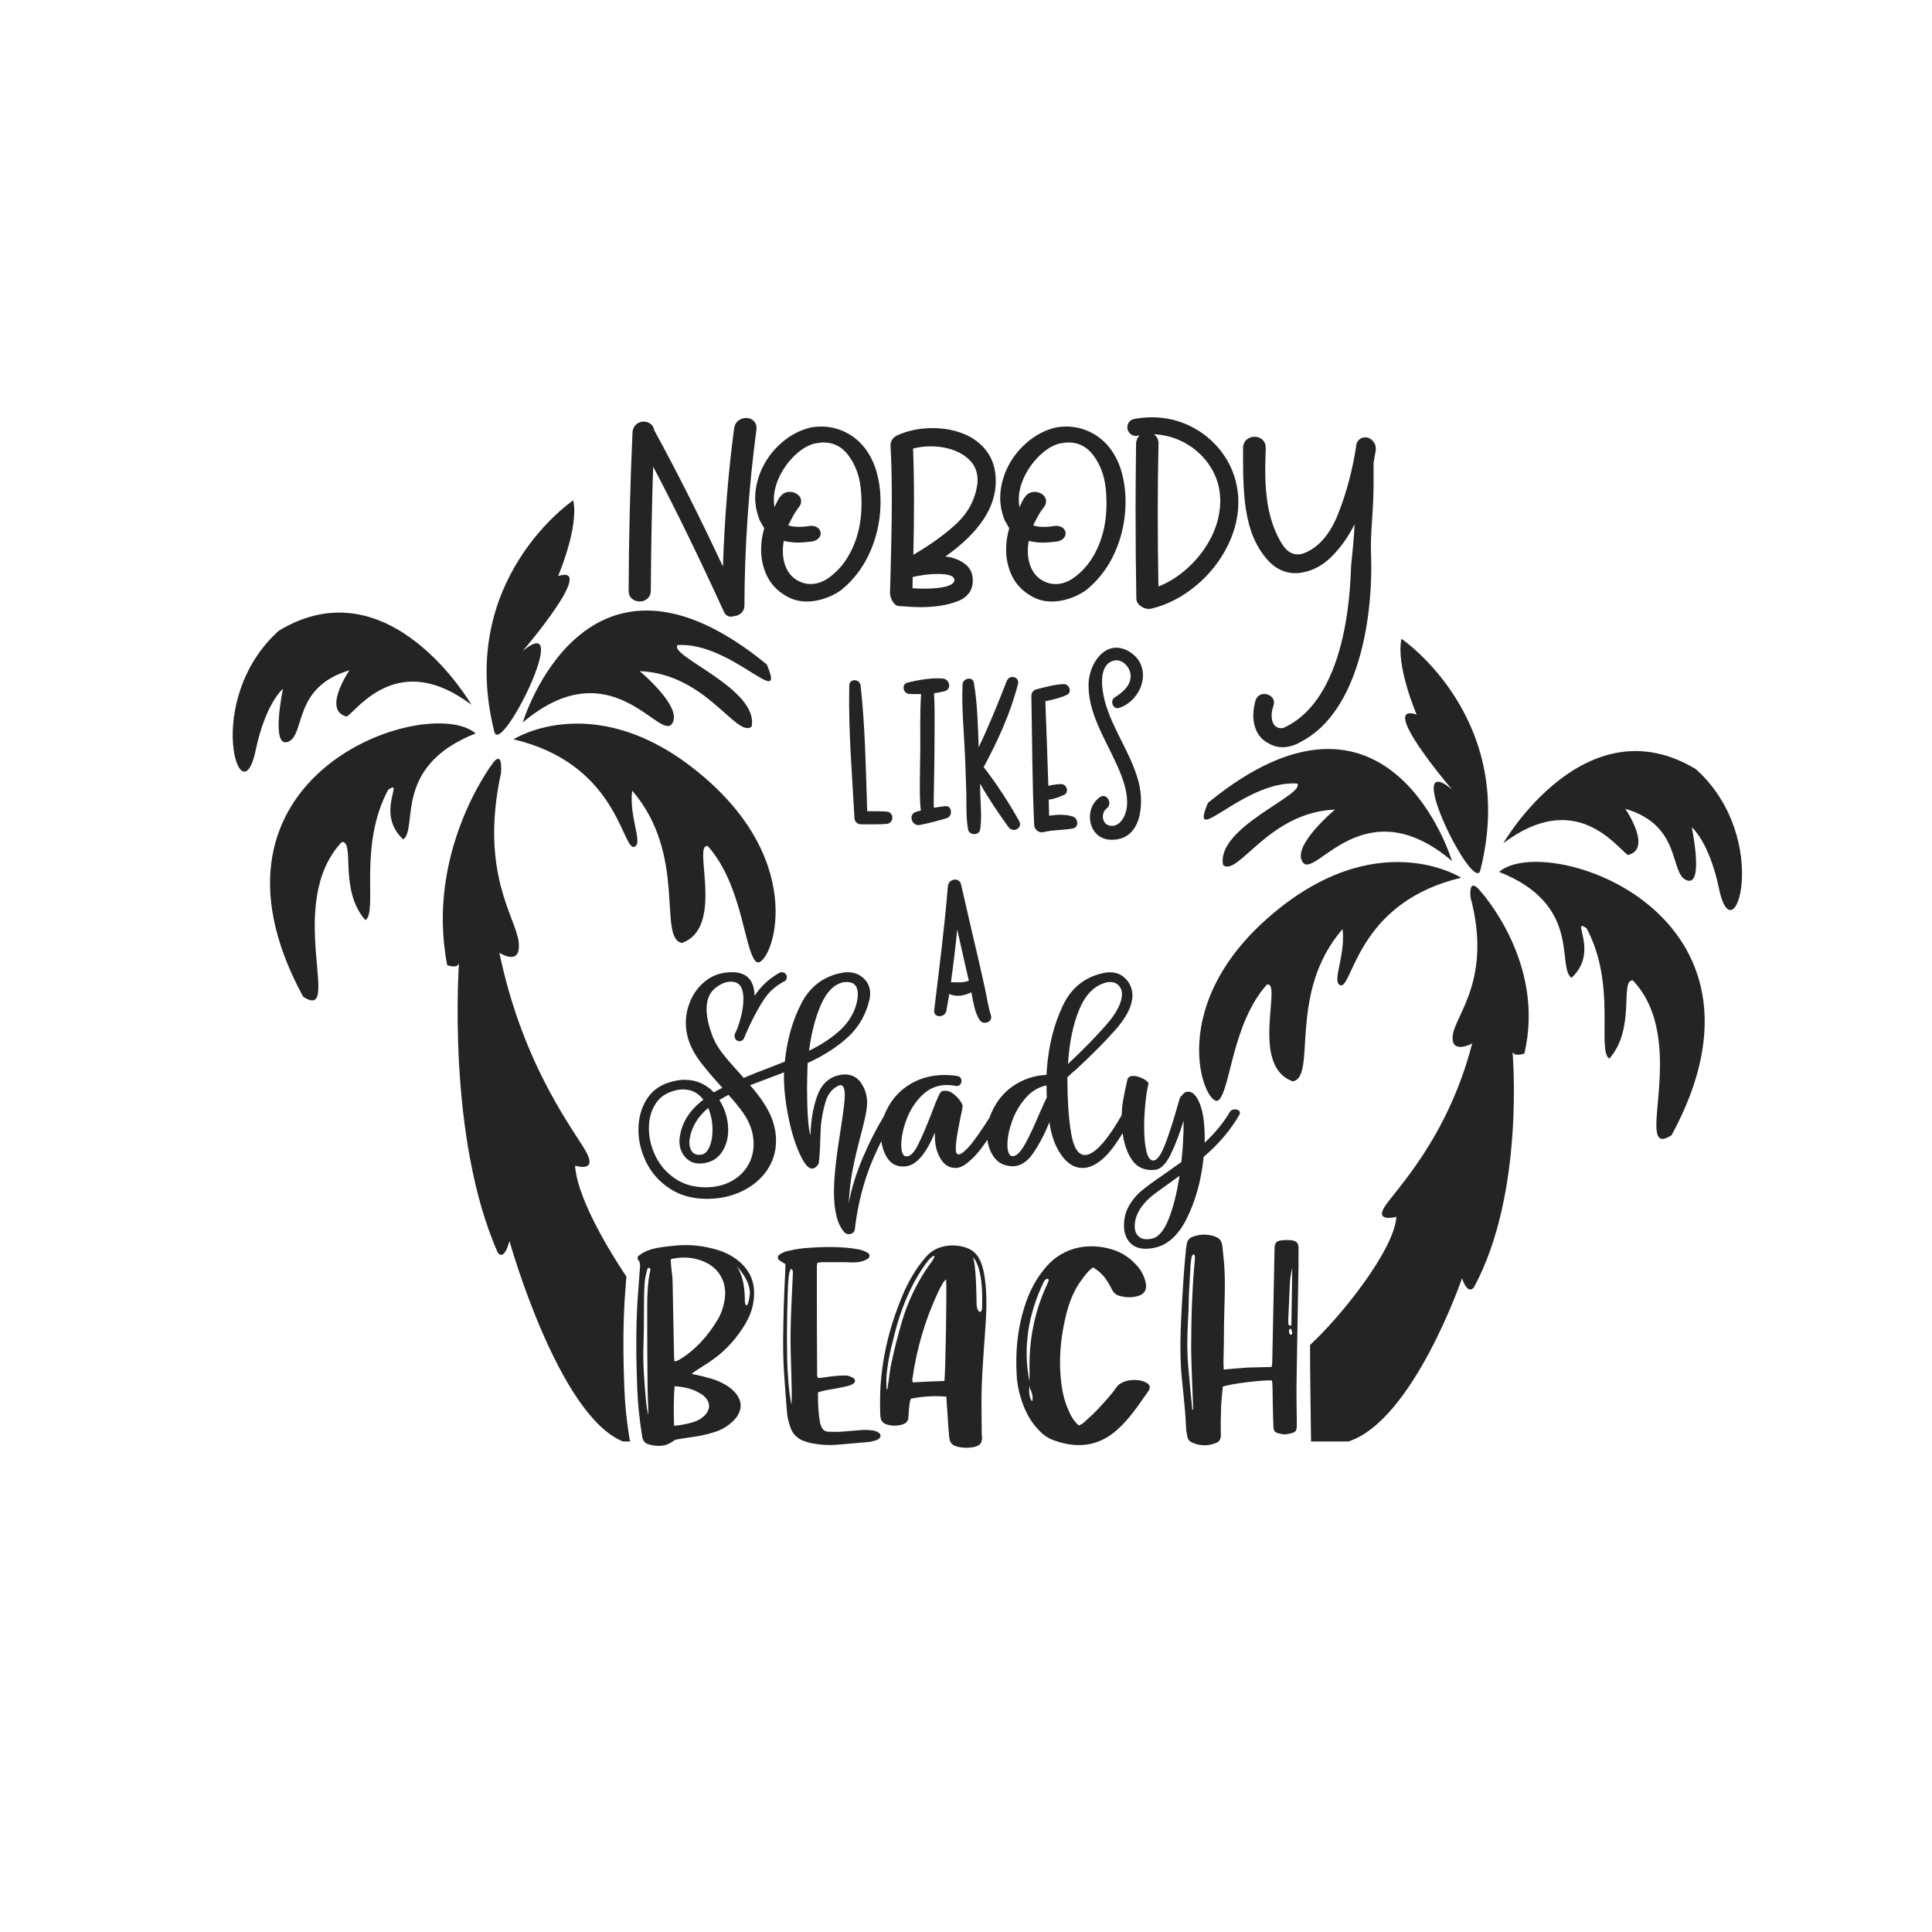 <?xml version="1.0" encoding="utf-8"?>
<!-- Generator: Adobe Illustrator 21.0.0, SVG Export Plug-In . SVG Version: 6.00 Build 0)  -->
<svg version="1.1" id="Calque_1" xmlns="http://www.w3.org/2000/svg" xmlns:xlink="http://www.w3.org/1999/xlink" x="0px" y="0px"
	 viewBox="0 0 600 600" style="enable-background:new 0 0 600 600;" xml:space="preserve">
<style type="text/css">
	.st0{fill:#242424;}
</style>
<path class="st0" d="M238.13,206.34c6.27,14.89-10.97-7.06-27.7-6.01c-2.87,3.4,25.35,13.59,22.99,25.35
	c-4.7,3.66-14.11-16.46-34.75-17.25c0,0,13.85,11.5,9.93,16.46c-3.92,4.96-19.07-23.52-46.25-0.52
	C162.35,224.37,181.69,160.09,238.13,206.34z M219.58,242.14c-33.57-29.57-60.1-12.54-60.1-12.54c31.09,7.32,33.45,32.14,37.1,33.45
	c3.66-0.26-1.31-8.88-0.26-17.51c17.25,19.86,7.84,45.73,15.42,47.3c13.59-4.7,3.14-31.36,8.1-30.05
	c10.71,12.02,11.24,32.14,14.89,35.8S252.5,271.14,219.58,242.14z M450.92,245.16c-16.2-13.33,7.32,33.97,8.88,24.82
	c11.76-47.03-24.56-71.6-24.56-71.6c-1.83,8.36,4.7,23.52,4.7,23.52C427.67,217.98,450.92,245.16,450.92,245.16z M402.84,243.33
	c2.87,3.4-25.35,13.59-22.99,25.35c4.7,3.66,14.11-16.46,34.75-17.25c0,0-13.85,11.5-9.93,16.46c3.92,4.96,19.07-23.52,46.25-0.52
	c0,0-19.34-64.28-75.78-18.03C368.87,264.23,386.12,242.28,402.84,243.33z M162.35,202.16c0,0,23.26-27.18,10.97-23.26
	c0,0,6.53-15.16,4.7-23.52c0,0-36.32,24.56-24.56,71.6C155.04,236.13,178.55,188.83,162.35,202.16z M378.54,341.58
	c3.66-3.66,4.18-23.78,14.89-35.8c4.96-1.31-5.49,25.35,8.1,30.05c7.58-1.57-1.83-27.44,15.42-47.3c1.05,8.62-3.92,17.25-0.26,17.51
	c3.66-1.31,6.01-26.13,37.1-33.45c0,0-26.53-17.03-60.1,12.54C360.77,314.14,374.88,345.24,378.54,341.58z M87.88,213.92
	c0,0-3.92,18.55,1.57,16.46c5.49-2.09,1.31-16.98,19.07-22.21c0,0-8.62,12.54-0.78,14.37c3.66-2.61,16.2-20.64,38.67-3.66
	c0,0-25.35-43.9-59.84-22.99c-24.04,21.69-11.5,59.58-7.06,36.58C82.66,218.1,87.88,213.92,87.88,213.92z M456.67,278.61
	c6.79,25.35-4.7,36.58-5.49,42.85c-0.78,6.27,6.01,2.61,6.01,2.61c-7.58,29.53-24.04,45.73-27.18,50.69s3.66,3.14,3.66,3.14
	c-0.68,10.24-17.21,30.97-26.82,39.78c-0.07,4.13,0.31,29.98,0.31,29.98h11.61c20.12-6.53,35.28-50.69,35.28-50.69
	c1.83,5.49,3.66,2.87,3.66,2.87c15.94-29.27,12.02-73.16,12.02-73.16c0.52,1.57,3.66,0.52,3.66,0.52
	c6.79-28.48-13.85-50.69-13.85-50.69S456.15,272.07,456.67,278.61z M526.7,238.89c-34.49-20.9-59.84,22.99-59.84,22.99
	c22.47-16.98,35.01,1.05,38.67,3.66c7.84-1.83-0.78-14.37-0.78-14.37c17.77,5.23,13.59,20.12,19.07,22.21
	c5.49,2.09,1.57-16.46,1.57-16.46s5.23,4.18,8.36,18.55C538.2,298.46,550.74,260.58,526.7,238.89z M465.55,270.77
	c25.87,10.19,17.77,29.27,22.47,32.92c8.88-8.1-0.52-19.07,4.7-15.42c9.41,17.51,3.14,37.89,7.06,40.5
	c8.36-9.41,3.14-24.56,7.32-24.3c18.03,19.07-0.52,56.18,12.02,48.08C556.75,283.31,480.19,258.22,465.55,270.77z M94.15,309.55
	c12.54,8.1-6.01-29,12.02-48.08c4.18-0.26-1.05,14.89,7.32,24.3c3.92-2.61-2.35-22.99,7.06-40.5c5.23-3.66-4.18,7.32,4.7,15.42
	c4.7-3.66-3.4-22.73,22.47-32.92C133.09,215.22,56.53,240.31,94.15,309.55z M195.45,446.48c-0.87-5.42-1.38-10.44-1.55-15.34
	c-0.42-10.62-0.39-19.34,0.09-27.42c0.18-2.48,0.36-4.89,0.54-7.28c-7.86-11.74-15.48-26-15.93-34.45c0,0,6.79,2.25,3.66-3.85
	c-3.14-6.1-19.6-25.99-27.18-62.26c0,0,6.79,4.49,6.01-3.21c-0.78-7.7-12.28-21.5-5.49-52.63c0.52-8.02-2.87-2.57-2.87-2.57
	s-20.64,27.28-13.85,62.26c0,0,3.14,1.28,3.66-0.64c0,0-3.92,53.91,12.02,89.85c0,0,1.83,3.21,3.66-3.53
	c0,0,15.16,54.23,35.28,62.26h2.21C195.6,447.3,195.51,446.9,195.45,446.48z"/>
<path class="st0" d="M229.19,391.45c-2.22-1.77-4.79-2.93-7.62-3.63c-4.52-1.24-9.04-1.42-13.65-0.8c-2.39,0.27-4.7,0.53-6.92,1.42
	c-0.89,0.35-1.77,0.89-2.48,1.42c-0.62,0.35-0.71,0.97-0.18,1.6c0.44,0.62,0.44,1.15,0.44,1.77c-0.27,3.55-0.53,7.09-0.8,10.73
	c-0.53,8.95-0.44,18-0.09,27.04c0.18,5.05,0.71,9.93,1.51,14.89c0.18,1.33,0.71,2.3,2.04,2.66c2.57,0.71,5.14,0.8,7.45-0.89
	c0.53-0.44,1.06-0.62,1.77-0.71c0.89-0.18,1.86-0.27,2.75-0.44c2.75-0.36,5.5-0.8,8.16-1.68c1.95-0.53,3.64-1.42,5.23-2.75
	c1.06-0.8,1.95-1.77,2.57-3.01c1.06-2.13,0.8-4.17-0.62-6.03c-0.98-1.33-2.22-2.3-3.64-3.1c-1.68-0.97-3.55-1.68-5.5-2.13
	c-1.42-0.44-2.84-0.71-4.79-1.15c0.62-0.53,0.98-0.8,1.42-1.06c1.33-0.89,2.66-1.68,3.99-2.57c4.17-2.75,7.54-6.21,10.28-10.37
	c1.86-2.75,3.19-5.67,3.55-8.95C234.69,398.72,233.18,394.64,229.19,391.45z M201.98,394.38c-1.06,4.7-0.98,9.49-0.98,14.18
	c0,6.65,0,13.3,0.09,19.95c0,3.55,0.18,7.09,0.27,10.64c0,0-0.09,0-0.09,0.09c-0.27-1.33-0.53-2.66-0.62-3.9
	c-0.53-5.94-1.06-11.88-0.8-17.82c0.18-5.14,0.09-10.28,0.18-15.43c0.09-1.6,0.09-3.19,0.27-4.7c0.18-1.15,0.53-2.3,0.8-3.46
	c0.09-0.09,0.44-0.18,0.62-0.18c0.09,0,0.18,0.27,0.27,0.44C201.98,394.2,201.98,394.29,201.98,394.38z M217.49,432.77
	c0.53,0.27,0.98,0.62,1.33,0.98c1.68,1.6,1.86,3.63,0.35,5.5c-0.89,0.97-1.95,1.68-3.1,2.13c-1.6,0.62-4.34,1.24-6.74,1.42
	c-0.09-4.17-0.18-8.16,0.18-12.32C212.44,430.73,215.1,431.26,217.49,432.77z M225.11,403.24c-0.35,2.3-0.98,4.52-2.22,6.56
	c-3.01,5.05-6.83,9.4-11.97,12.5c-0.35,0.18-0.71,0.35-1.06,0.44c-0.09,0.09-0.18,0-0.44-0.09c0-0.53-0.09-1.15-0.09-1.68
	c-0.18-7.54-0.27-15.07-0.44-22.52c0-1.68-0.27-3.37-0.44-4.96c-0.09-0.8-0.09-1.6-0.18-2.3c0.27-0.18,0.44-0.27,0.53-0.27
	c3.46-0.71,6.83-0.44,10.02,0.97C223.43,393.94,225.74,398.28,225.11,403.24z M232.83,402.36c-0.62,4.61-1.6,3.01-1.51,1.33
	c0-1.15-0.09-3.99-0.8-6.65c-0.09-0.09-0.09-0.09-0.09-0.09v-0.09c0-0.05,0-0.09,0-0.09c-0.44-1.33-0.98-2.66-1.68-3.55
	C228.57,393.05,233.45,397.75,232.83,402.36z M271.95,444.47c-0.35-0.09-0.8-0.27-1.24-0.27c-0.98-0.09-1.95-0.18-3.01-0.09
	c-2.22,0.18-4.43,0.35-6.74,0.53c-1.24,0.09-2.48,0-3.72,0c-1.15-0.09-1.86-0.71-2.22-1.77c-0.09-0.27-0.27-0.62-0.35-0.98
	c-0.53-3.1-0.71-6.29-0.62-9.49c0.8-0.27,1.51-0.44,2.3-0.62c1.86-0.36,3.81-0.62,5.67-1.06c0.98-0.18,1.95-0.44,2.84-0.89
	c0.89-0.53,0.89-1.51,0-1.95c-0.62-0.35-1.42-0.71-2.13-0.71c-1.51,0-3.01,0.09-4.43,0.27c-1.42,0.18-2.84,0.44-4.26,0.53
	c-0.09-0.35-0.27-0.62-0.27-0.8c-0.09-11.35-0.09-22.61-0.09-33.95c0-0.35,0.09-0.62,0.18-1.06c0.53-0.09,0.98-0.18,1.51-0.18
	c2.3,0,4.7,0,7,0c1.33,0,2.66,0.18,3.99,0c0.98-0.09,2.04-0.44,2.84-0.89c1.06-0.44,1.15-1.6,0.09-2.13
	c-0.8-0.44-1.77-0.8-2.75-0.98c-5.59-0.97-11.26-0.8-16.84-0.35c-1.77,0.18-3.64,0.53-5.41,0.97c-0.8,0.18-1.6,0.62-2.22,1.06
	c-0.71,0.36-0.62,1.24-0.09,1.68c0.62,0.44,1.24,0.8,1.95,1.24c0,0.97-0.09,1.86-0.09,2.75c-0.18,3.64-0.35,7.27-0.44,10.82
	c-0.18,6.74-0.35,13.48,0.09,20.12c0.27,4.34,0.62,8.69,0.98,13.03c0.18,1.42,0.62,2.84,1.06,4.17c0.62,1.77,1.95,3.1,3.72,3.9
	c0.98,0.35,2.04,0.71,3.1,0.89c2.39,0.44,4.88,0.62,7.27,0.44c3.46-0.27,6.83-0.62,10.28-0.89c0.71-0.09,1.51-0.35,2.22-0.53
	c0.62-0.27,1.24-0.62,1.33-1.33C273.55,445.44,272.92,444.73,271.95,444.47z M245.88,432.32c0,1.33,0,2.66-0.09,3.99
	c-0.89-4.61-1.15-9.31-1.33-14.01c-0.09-4.7-0.09-9.4,0-14.1c0.27-11.17,0.35-12.5,1.15-14.18c0.18,0.18,0.53,0.27,0.53,0.44
	c0.09,0.35,0.09,0.8,0.09,1.24c-0.27,5.94-0.62,11.88-0.71,17.82C245.44,419.73,245.8,426.03,245.88,432.32z M304.45,391.63
	c-0.71-1.6-1.77-2.93-3.37-3.72c-3.37-1.68-9.84-1.95-13.56,2.48c-0.89,1.06-1.77,2.13-2.57,3.28c-2.04,3.01-3.72,6.21-5.05,9.58
	c-4.52,11.08-6.92,22.52-6.56,34.49c0,0.8,0,1.51,0.09,2.22c0.09,1.24,0.8,2.04,1.86,2.39c1.68,0.53,3.37,0.53,5.05,0
	c1.06-0.35,1.68-0.98,1.77-2.13c0.09-0.89,0.09-1.77,0.18-2.66c0.18-1.06,0.09-2.13,0.62-3.19c3.64-0.71,7.18-0.98,10.99-0.62
	c0.09,1.15,0.09,2.04,0.18,2.93c0.27,3.19,0.35,6.38,0.71,9.58c0.18,1.95,0.98,2.66,2.84,3.1c1.68,0.35,3.28,0.35,4.96,0
	c1.86-0.53,2.39-1.15,2.39-3.1c0-0.27-0.09-0.53-0.09-0.71c0-5.14-0.18-10.2,0-15.25c0.27-6.56,0.8-13.12,1.24-19.68
	c0.27-4.52,0.35-9.04-0.27-13.48C305.61,395.27,305.25,393.4,304.45,391.63z M280.07,410.51c-1.15,3.99-2.22,8.07-3.1,12.15
	c-0.62,2.57-0.8,5.14-1.24,7.8c0,0.44-0.09,0.89-0.35,1.24c-0.18-2.22-0.18-4.34,0.18-6.56c0.27-2.3,0.71-4.52,1.24-6.74
	c0.8-3.19,1.51-6.38,2.57-9.49c1.95-5.94,4.52-11.44,8.16-16.49c0.44-0.62,0.89-1.15,1.42-1.68c0.18-0.18,1.68-1.42,1.15-0.18
	c-0.44,0.8-0.71,1.33-1.06,1.68C284.95,397.84,282.02,403.95,280.07,410.51z M293.28,428.87c-3.19,0.09-6.38,0.27-9.84,0.44
	c0-0.44-0.18-0.71-0.09-1.06c1.33-9.4,3.99-18.53,8.07-27.13c0.44-0.98,0.98-1.86,1.51-2.84c0.18-0.27,0.35-0.44,0.89-0.98
	C294.08,399.88,293.64,426.92,293.28,428.87z M304.99,406.17c-0.09,2.04-1.51,1.42-1.68-0.8c-0.09-2.22-0.09-12.94-1.24-14.98
	C302.06,390.39,305.52,392.69,304.99,406.17z M356.15,429.49c-2.57-1.6-7.8-1.15-9.49,1.42c-1.51,2.22-3.37,4.17-5.14,6.12
	c-1.51,1.68-3.28,3.28-4.97,4.79c-0.44,0.44-1.06,0.62-1.51,0.89c-1.6-1.42-2.48-3.01-3.19-4.7c-1.15-2.57-1.86-5.32-2.22-8.16
	c-0.89-6.83-0.35-13.56,1.15-20.21c0.97-4.43,2.48-8.69,5.23-12.32c0.98-1.33,1.95-2.66,3.46-3.72c2.22,1.33,3.64,2.93,4.79,4.88
	c0.35,0.62,0.71,1.24,1.06,1.95c0.44,0.98,1.15,1.6,2.13,1.95c2.13,0.62,4.17,0.71,6.3,0c1.68-0.62,2.39-1.86,2.13-3.64
	c-0.35-1.95-1.15-3.72-2.39-5.23c-1.95-2.3-4.26-4.08-7.09-5.14c-6.83-2.48-15.96-1.95-22.08,5.76c-2.93,3.55-4.88,7.54-6.21,11.88
	c-2.13,6.74-2.75,13.56-2.39,20.66c0.09,2.57,0.53,5.05,1.33,7.54c1.06,3.46,2.57,6.65,5.05,9.4c1.42,1.6,3.01,2.93,5.05,3.64
	c7.18,2.66,13.92,2.04,19.77-3.19c3.9-3.46,6.74-7.8,9.66-11.97c0.09-0.09,0.09-0.18,0.18-0.27
	C357.3,430.73,357.12,430.11,356.15,429.49z M320.06,434.45c-0.71-1.6-0.35-4.17-0.35-4.17c0,0.36,0.09,0.8,0.27,1.24h0.09
	c0,0.09,0,0.09,0,0.09c0.18,0.53,0.44,1.06,0.53,1.6C320.77,434.19,320.77,436.05,320.06,434.45z M325.56,398.01
	c-0.18,0.44-0.35,0.89-0.53,1.24c-3.64,7.89-5.32,16.22-5.32,24.82c0.09,1.68,0,3.28,0,4.96c-2.13-10.82-0.27-21.1,4.43-30.94
	c0.09-0.18,0.18-0.35,0.27-0.44c0.27-0.27,0.62-0.53,0.89-0.53C325.74,397.22,325.74,397.66,325.56,398.01z M403.27,387.73
	c0-1.68-0.53-2.3-2.22-2.57c-0.89-0.09-1.86-0.09-2.75,0c-1.95,0.18-2.48,0.8-2.48,2.75c-0.27,11.61-0.44,23.32-0.71,34.93
	c0,0.53-0.09,1.06-0.18,1.68c-2.48,0.09-4.88,0.09-7.27,0.18c-2.39,0.18-4.88,0.35-7.62,0.62c0-0.89-0.09-1.51-0.09-2.13
	c0.09-3.99,0.18-7.89,0.18-11.88c0.09-6.38,0.53-12.85,0-19.24c-0.18-1.77-0.35-3.46-0.53-5.23c-0.18-1.24-0.71-2.22-2.04-2.75
	c-2.39-0.89-4.79-0.89-7.18,0c-0.97,0.35-1.6,1.06-1.77,2.04c-0.09,0.8-0.35,1.6-0.35,2.39c-0.27,2.84-0.53,5.67-0.71,8.51
	c-0.35,5.41-0.71,10.91-0.89,16.4c-0.18,5.32-0.09,10.73,0.53,16.14c0.44,4.52,0.97,9.13,1.15,13.74c0,0.8,0.18,1.68,0.35,2.57
	c0.09,1.15,0.8,1.86,1.77,2.22c2.31,0.98,4.7,0.98,7,0.09c1.15-0.35,1.68-1.15,1.68-2.48c-0.09-3.01,0-6.03,0.09-9.04
	c0.09-2.04,0.36-4.08,0.53-6.03c2.3-0.89,11.79-2.04,15.16-1.95c0.35,0.71,0.18,1.51,0.27,2.3c0.09,3.9,0.09,7.8,0.27,11.61
	c0,1.86,0.35,2.3,2.13,2.66c0.71,0.18,1.6,0.27,2.3,0.09c2.84-0.44,2.84-1.06,2.84-3.19c0-0.35,0-0.8,0-1.15
	c-0.09-3.64-0.09-7.27-0.09-10.99c0.18-12.23,0.44-24.56,0.62-36.79C403.27,391.36,403.27,389.59,403.27,387.73z M371.08,391.1
	c-0.89,9.31-1.15,18.71-1.15,28.02c0.09,6.21,0.44,12.5,0.62,18.71c-0.09,0-0.18-0.09-0.27-0.09c-0.44-4.43-0.89-8.78-1.24-13.21
	c-0.44-4.79-0.35-9.66-0.09-14.45c0.18-2.66,0.18-5.23,0.27-7.89c0.18-3.1,0.35-6.29,0.53-9.49c0.09-0.8,0.18-1.68,0.35-2.57
	c0.09-0.18,0.35-0.44,0.53-0.62c0.18,0.18,0.27,0.18,0.27,0.27c0.09,0,0.18,0.09,0.18,0.18C371.08,390.3,371.08,390.74,371.08,391.1
	z M400.96,414.5c-0.8,0.09-0.8-1.77-0.27-1.86C401.05,412.46,401.67,414.5,400.96,414.5z M401.05,411.31c0,0.36,0,0.36-0.35,0.36
	c-0.27,0.09-0.35-0.09-0.44-0.18c-0.18-0.18-0.18-0.62-0.18-1.68c0.18-3.9,0.35-7.8,0.53-11.79c0.09-1.42,0.44-2.75,0.71-4.43
	C401.23,399.7,401.14,405.46,401.05,411.31z"/>
<path class="st0" d="M384.85,345.01c-0.3-0.32-0.74-0.49-1.33-0.49c-0.71,0-1.24,0.27-1.6,0.8c-1.77,3.13-4.38,6.33-7.8,9.58
	c0.12-5.97-0.53-10.34-1.95-13.12c-0.89-1.83-1.95-2.75-3.19-2.75c-0.77,0-1.42,0.42-1.95,1.24c-0.3,0.18-0.5,0.44-0.62,0.8
	l-0.53,1.68c-1.12,4.14-2.35,8.04-3.68,11.7c-1.33,3.67-2.59,5.64-3.77,5.94c-1.06,0.18-1.85-0.71-2.35-2.66
	c-0.5-1.95-0.75-4.49-0.75-7.62c0-2.54,0.13-5.1,0.4-7.67c0.27-2.57,0.58-4.51,0.93-5.81c0.06-0.47-0.47-1-1.6-1.6
	c-1.12-0.59-2.16-0.89-3.1-0.89c-1.06,0-1.68,0.41-1.86,1.24c-0.59,2.6-1.04,4.76-1.33,6.47c-0.23,1.33-0.37,2.81-0.42,4.46
	c-1.95,3.48-3.88,6.35-5.79,8.58c-2.19,2.54-4.05,3.81-5.59,3.81c-2.07,0-3.49-2.14-4.26-6.43c-0.77-4.29-1.18-10.03-1.24-17.24
	v-0.44c0.77-0.77,1.71-1.63,2.84-2.57c4.85-4.49,8.85-8.53,12.01-12.1c3.16-3.58,4.92-6.78,5.28-9.62l0.09-0.98
	c0-2.07-0.66-3.81-1.99-5.23c-1.33-1.42-2.97-2.13-4.92-2.13c-0.59,0-1.03,0.03-1.33,0.09c-6.21,1.06-10.68,4.52-13.43,10.37
	c-2.75,5.85-4.39,12.44-4.92,19.77l-0.09,1.6c-4.02,0.24-7.59,1.48-10.73,3.72c-3.13,2.25-5.44,5.38-6.92,9.4
	c-0.02,0.05-0.03,0.11-0.05,0.16c-0.46,0.73-1.02,1.61-1.72,2.67c-1.24,1.89-2.45,3.61-3.63,5.14c-2.01,2.48-3.46,3.69-4.34,3.63
	c-0.53,0-0.8-0.68-0.8-2.04c0-1.54,0.47-4.61,1.42-9.22c0.41-1.83,0.65-3.04,0.71-3.63c0.06-0.35-0.19-0.93-0.75-1.73
	c-0.56-0.8-1.26-1.52-2.08-2.17c-0.83-0.65-1.68-0.98-2.57-0.98c-0.47,0-0.83,0.06-1.06,0.18c-0.3,0.12-0.7,0.72-1.2,1.82
	c-0.5,1.09-1.17,2.76-1.99,5.01c-1.71,4.38-3.15,7.7-4.3,9.97c-1.15,2.28-2.32,3.41-3.5,3.41c-1.06,0-1.6-1.21-1.6-3.64
	c0-2.3,0.55-4.92,1.64-7.85c1.09-2.93,2.72-5.44,4.88-7.54c2.16-2.1,4.71-3.15,7.67-3.15c0.89,0,1.77,0.09,2.66,0.27
	c0.53,0.12,0.98,0.02,1.33-0.31c0.35-0.32,0.53-0.75,0.53-1.29c0-0.29-0.1-0.59-0.31-0.89c-0.21-0.29-0.49-0.47-0.84-0.53
	c-1.24-0.24-2.63-0.35-4.17-0.35c-4.31,0-8.16,1.14-11.53,3.41c-3.3,2.23-5.72,5.36-7.26,9.38c-2.43,4.04-4.63,8.35-6.57,12.96
	c-2.13,5.05-3.58,9.77-4.34,14.14c0.18-3.67,0.56-7.05,1.15-10.15c0.59-3.1,1.39-6.54,2.39-10.33c0.47-1.77,0.92-3.53,1.33-5.28
	c0.41-1.74,0.68-3.29,0.8-4.65c0.18-2.42-0.35-4.64-1.6-6.65c-1.24-2.01-3.01-3.01-5.32-3.01c-0.59,0-1.24,0.09-1.95,0.27
	c-3.13,0.77-5.33,2.91-6.6,6.43c-1.27,3.52-1.97,7.58-2.08,12.19c-0.35-0.95-0.62-2.75-0.8-5.41c-0.18-2.66-0.27-5.67-0.27-9.04
	c0-2.01,0.06-4.67,0.18-7.98c5.14-2.36,9.37-5.1,12.68-8.2c3.31-3.1,5.5-6.99,6.56-11.66c0.12-0.71,0.18-1.27,0.18-1.68
	c0-1.89-0.66-3.47-1.99-4.74c-1.33-1.27-2.97-1.91-4.92-1.91c-0.65,0-1.12,0.03-1.42,0.09c-5.85,1-10.17,4.14-12.94,9.4
	c-2.78,5.26-4.52,11.35-5.23,18.26l-4.26,1.68c-3.01,1.12-5.85,2.25-8.51,3.37c-2.96-3.25-5.1-5.72-6.43-7.4
	c-1.33-1.68-2.38-3.44-3.15-5.28c-1.3-3.37-1.95-6.24-1.95-8.6c0-1.83,0.32-3.34,0.98-4.52c0.53-1.06,1.45-2.01,2.75-2.84
	c1.3-0.83,2.57-1.24,3.81-1.24c0.77,0,1.42,0.15,1.95,0.44c1.3,0.71,1.95,2.36,1.95,4.96c0,2.66-0.65,5.76-1.95,9.31l-0.62,1.33
	c-0.12,0.18-0.18,0.44-0.18,0.8c0,0.24,0.03,0.41,0.09,0.53c0.12,0.47,0.38,0.8,0.8,0.98c0.41,0.18,0.81,0.19,1.2,0.04
	c0.38-0.15,0.67-0.43,0.84-0.84c0.18-0.29,0.38-0.8,0.62-1.51c0.47-0.95,0.8-1.65,0.98-2.13c1.77-3.72,3.38-6.63,4.83-8.73
	c1.45-2.1,3.41-3.83,5.9-5.19c0.29-0.06,0.53-0.24,0.71-0.53c0.18-0.29,0.27-0.59,0.27-0.89c0-0.24-0.03-0.41-0.09-0.53
	c-0.12-0.29-0.31-0.53-0.58-0.71c-0.27-0.18-0.55-0.27-0.84-0.27c-0.3,0-0.5,0.03-0.62,0.09c-3.31,1.83-5.94,4.25-7.89,7.27
	c-0.12-4.91-2.45-7.36-7-7.36c-2.96,0-5.51,0.77-7.67,2.3c-2.16,1.54-3.81,3.52-4.96,5.94c-1.15,2.42-1.73,4.96-1.73,7.62
	c0,1.66,0.29,3.43,0.89,5.32c0.77,2.25,1.95,4.43,3.55,6.56c1.6,2.13,3.9,4.85,6.92,8.16c-1.18,0.59-2.07,1.06-2.66,1.42
	c-2.48-2.6-5.5-3.9-9.04-3.9c-1.54,0-3.13,0.27-4.79,0.8c-3.13,0.95-5.51,2.76-7.14,5.45c-1.63,2.69-2.44,5.78-2.44,9.26
	s0.83,6.89,2.48,10.2c1.65,3.31,4.09,6.01,7.31,8.11c3.22,2.1,7.05,3.15,11.48,3.15c3.96,0,7.58-0.78,10.86-2.35
	c3.28-1.57,5.87-3.72,7.76-6.47c1.89-2.75,2.84-5.81,2.84-9.18c0-2.42-0.47-4.85-1.42-7.27c-1.24-3.07-3.46-6.41-6.65-10.02
	l4.26-1.6l6.29-2.39c-0.12,4.08,0.32,8.64,1.33,13.7c1,5.05,2.36,9.29,4.08,12.72c1.18,2.3,2.27,3.46,3.28,3.46
	c0.71,0,1.36-0.44,1.95-1.33c0.29-0.36,0.53-3.69,0.71-10.02c0.06-0.59,0.09-1.24,0.09-1.95c0.29-2.72,0.78-5.2,1.46-7.45
	c0.68-2.25,1.88-3.84,3.59-4.79c0.41-0.24,0.77-0.36,1.06-0.36c0.89,0,1.33,1.04,1.33,3.1c0,1.71-0.44,5.35-1.33,10.9
	c-1.36,8.39-2.04,14.78-2.04,19.15c0,5.97,1.09,10.17,3.28,12.59c0.35,0.35,0.8,0.53,1.33,0.53c0.47,0,0.89-0.13,1.24-0.4
	c0.35-0.27,0.56-0.61,0.62-1.02c0.71-6.15,2.02-11.97,3.94-17.46c1.13-3.24,2.57-6.57,4.31-9.99c0.25,1.77,0.77,3.38,1.59,4.8
	c1.18,2.04,2.9,3.06,5.14,3.06c0.47,0,0.83-0.03,1.06-0.09c3.13-0.41,6.09-3.9,8.87-10.46c-0.18,3.01,0.32,5.6,1.51,7.76
	c1.18,2.16,2.81,3.24,4.88,3.24c1.24,0,2.57-0.62,3.99-1.86l1.42-1.24c1.38-1.38,2.88-3.28,4.47-5.66c0.25,1.92,0.87,3.63,1.86,5.13
	c1.33,2.01,3.33,3.04,5.98,3.1c2.3,0,4.36-1.25,6.16-3.77c1.8-2.51,3.56-5.81,5.28-9.89c0.53,4.02,1.74,7.39,3.63,10.11
	c1.89,2.72,4.11,4.08,6.65,4.08c2.13,0,4.31-1.04,6.56-3.1c1.24-1.12,2.51-2.63,3.81-4.52c0.73-1.07,1.41-2.13,2.05-3.19
	c0.35,2.53,1.02,4.81,2.03,6.83c1.54,3.07,3.84,4.61,6.92,4.61c0.59,0,1.03-0.03,1.33-0.09c1.65-0.24,3.19-1.79,4.61-4.65
	c1.42-2.87,2.78-6.4,4.08-10.59c0,4.37-0.24,8.66-0.71,12.85l-4.61,3.28l-2.04,1.42c-2.42,1.65-4.37,3.1-5.85,4.34
	c-1.48,1.24-2.74,2.76-3.77,4.57c-1.03,1.8-1.55,3.86-1.55,6.16c0,2.07,0.58,3.78,1.73,5.14c1.15,1.36,2.88,2.04,5.19,2.04
	c0.35,0,0.94-0.06,1.77-0.18c4.43-0.59,8.04-3.68,10.82-9.26c2.78-5.58,4.52-11.95,5.23-19.11c4.61-3.9,8.3-8.25,11.08-13.03
	C385.15,345.76,385.15,345.33,384.85,345.01z M335.12,313.63c1.89-4.64,4.64-7.46,8.25-8.47c0.29-0.12,0.77-0.18,1.42-0.18
	c1.24,0,2.22,0.47,2.93,1.42c0.47,0.65,0.71,1.42,0.71,2.3c0,2.66-1.61,5.84-4.83,9.53c-3.22,3.69-7.2,7.76-11.92,12.19
	C332.07,323.87,333.22,318.27,335.12,313.63z M255.01,311.9c1.74-3.9,4-6.18,6.78-6.83c0.3-0.06,0.71-0.09,1.24-0.09
	c2.25,0,3.37,1.27,3.37,3.81c0,0.71-0.09,1.51-0.27,2.39c-0.77,3.25-2.42,6.09-4.96,8.51c-2.54,2.42-5.85,4.64-9.93,6.65
	C252.01,320.62,253.27,315.8,255.01,311.9z M219.95,344.08c0.89,2.13,1.33,4.4,1.33,6.83c0,2.07-0.33,3.84-0.98,5.32
	c-0.65,1.48-1.54,2.28-2.66,2.39c-1.18,0.12-2.07-0.18-2.66-0.89c-0.59-0.71-0.89-1.65-0.89-2.84c0-0.53,0.03-0.94,0.09-1.24
	C214.78,349.99,216.7,346.8,219.95,344.08z M234.05,355.25c0,2.48-0.61,4.74-1.82,6.78c-1.21,2.04-2.96,3.66-5.23,4.88
	c-2.28,1.21-4.92,1.82-7.93,1.82c-3.61,0-6.74-0.9-9.4-2.7c-2.66-1.8-4.69-4.12-6.07-6.96c-1.39-2.84-2.08-5.73-2.08-8.69
	c0-2.72,0.61-5.11,1.82-7.18c1.21-2.07,3-3.49,5.36-4.25c1.18-0.41,2.33-0.62,3.46-0.62c2.54,0,4.64,1.06,6.29,3.19
	c-4.31,3.25-6.77,7.18-7.36,11.79l-0.09,1.06c0,2.07,0.67,3.8,1.99,5.19c1.33,1.39,3.03,1.96,5.1,1.73c2.6-0.24,4.59-1.34,5.98-3.32
	c1.39-1.98,2.08-4.36,2.08-7.14c0-1.54-0.24-3.12-0.71-4.74c-0.47-1.63-1.15-3.12-2.04-4.48c1.42-0.83,2.36-1.36,2.84-1.6
	c1.77,1.95,3.31,3.84,4.61,5.67C232.98,348.75,234.05,351.94,234.05,355.25z M322.79,345.85c-1.66,3.96-3.16,7.15-4.52,9.58
	c-1.36,2.42-2.63,3.63-3.81,3.63c-0.53,0-0.93-0.32-1.2-0.98c-0.27-0.65-0.4-1.51-0.4-2.57c0-2.13,0.47-4.54,1.42-7.23
	c0.94-2.69,2.33-5.1,4.17-7.22c1.83-2.13,4.02-3.46,6.56-3.99c0,1.6,0.03,2.84,0.09,3.72C324.74,341.51,323.97,343.19,322.79,345.85
	z M362.91,378.65c-1.45,3.6-3.18,5.61-5.19,6.03c-0.71,0.12-1.21,0.18-1.51,0.18c-1.24,0-2.19-0.37-2.84-1.11
	c-0.65-0.74-0.98-1.7-0.98-2.88c0-1.89,0.58-3.72,1.73-5.5c1.15-1.77,2.85-3.47,5.1-5.1c2.25-1.63,3.58-2.59,3.99-2.88l3.1-2.22
	C365.49,370.56,364.36,375.05,362.91,378.65z"/>
<path class="st0" d="M307.74,315.33c-0.95-3.02-1.36-6.27-2.07-9.34c-0.77-3.55-1.6-7.1-2.42-10.65c-1.6-6.92-3.25-13.78-4.79-20.7
	c-0.59-2.37-3.9-1.66-4.08,0.53c-1.06,12.95-2.72,25.79-4.26,38.62c-0.24,2.25,2.96,2.37,3.67,0.47h0.06
	c0.3-1.83,0.65-3.67,0.95-5.56c2.19,1.01,4.73,0.53,6.86-0.53c0.59,2.9,1,6.21,2.6,8.63C305.37,318.47,308.39,317.46,307.74,315.33z
	 M295.32,305.04c0.77-5.44,1.42-10.94,1.95-16.38c0.65,2.78,1.24,5.62,1.89,8.4c0.59,2.54,1.12,5.03,1.72,7.51
	C299.04,305.28,297.21,305.04,295.32,305.04z"/>
<path class="st0" d="M275.27,255.88c-2.6,0.19-5.26,0.12-7.93,0.12c-1.11,0-1.98-0.93-1.98-2.04c-0.74-13.56-1.92-27.38-1.61-41
	c0-2.35,3.28-2.23,3.53,0c1.42,12.88,1.61,26.01,2.04,38.96c1.98,0,3.96,0,5.95,0.12C277.75,252.16,277.75,255.69,275.27,255.88z
	 M293.54,250.36c-1.18,0.12-2.35,0.31-3.53,0.5c-0.12-3.22,0.19-11.95,0.19-17.65c0-5.95,0.19-11.95-0.12-17.9
	c1.11-0.19,2.23-0.37,3.22-0.62c2.35-0.62,1.67-3.78-0.5-3.96c-3.47-0.31-7.56,0.43-10.9,1.24c-2.04,0.43-1.49,3.47,0.5,3.53
	c1.11,0.06,2.35,0.06,3.65,0.06c-0.37,5.82-0.25,11.77-0.25,17.65c-0.06,5.95-0.37,15.11,0.19,18.46c-0.19,0.06-1.24,0.37-1.36,0.43
	c-2.73,0.62-1.55,4.65,1.12,4.09c2.48-0.5,5.88-1.36,8.3-2.11C295.95,253.46,295.71,250.11,293.54,250.36z M305.49,238.22
	c4.4-8.11,8.36-16.85,10.65-25.77c0.56-2.29-2.6-3.1-3.47-0.99c-2.73,7-5.51,13.87-8.73,20.62c-0.25-6.69-0.37-13.44-1.49-20.01
	c-0.31-2.11-3.41-1.49-3.53,0.5c-0.31,7.62,0.5,15.3,0.81,22.92l0.37,10.84c0.06,3.78-0.12,7.68,0.56,11.33
	c0.37,1.8,3.41,1.86,3.72,0c0.56-3.47,0.19-7.12,0.06-10.71c0-1.18-0.06-2.35-0.06-3.59c2.66,4.71,5.76,9.29,8.86,13.56
	c1.42,1.86,4.46,0.25,3.28-1.92C313.3,249.25,309.52,243.43,305.49,238.22z M333.18,253.58c-2.35-0.74-4.89-0.62-7.37-0.25
	c-0.06-1.67-0.06-3.34-0.12-5.02c0.68,0,1.3-0.19,1.92-0.37l1.18-0.37c0.43-0.19,0.87-0.43,1.3-0.56c2.23-0.62,1.3-3.9-0.99-3.47
	c-0.43,0.06-0.93,0-1.36,0.12c-0.43,0.06-0.8,0.12-1.24,0.19l-0.93,0.19c-0.25-8.73-0.62-17.47-0.93-26.26
	c2.29-0.5,4.58-0.99,6.69-1.98c1.67-0.74,0.8-3.34-0.93-3.34c-2.85,0.06-5.7,0.93-8.55,1.61c-0.87,0.19-1.55,1.11-1.55,2.04
	c0.25,13.32,0.25,26.69,0.87,40.01c0.06,1.55,1.42,2.66,2.97,2.29c2.97-0.74,6.01-0.56,9.04-1.11
	C335.16,256.93,334.85,254.14,333.18,253.58z M343.14,217.85c-0.93-3.47-2.23-11.15,2.54-12.63c2.97-0.93,5.64,2.35,5.45,5.02
	c-0.19,2.97-2.6,4.83-4.89,6.32c-1.67,0.99-0.62,3.96,1.36,3.28c7.18-2.42,10.53-12.64,3.41-17.28c-7.18-4.65-12.76,3.1-12.94,9.72
	c-0.25,8.73,4.77,16.54,8.3,24.22c1.98,4.21,4.09,9.29,3.59,14.12c-0.25,2.6-2.17,6.56-5.45,5.76c-2.29-0.5-2.66-3.9-0.87-5.26
	c2.11-1.55,0.06-5.08-2.11-3.53c-5.08,3.65-3.65,12.82,3.22,13.19c9.85,0.5,10.71-11.27,8.79-18.15
	C351.2,233.89,345.5,226.52,343.14,217.85z"/>
<path class="st0" d="M234.94,133.21c-2.44,18.37-3.7,36.77-3.75,54.75c0,1.03-0.39,1.91-1.11,2.52c-0.65,0.54-1.38,0.84-2.19,0.87
	c-0.36,0.11-0.64,0.16-0.89,0.16c-0.58,0-1.63-0.2-2.2-1.57c-7.87-17.2-15.25-32.33-21.95-44.99c-0.4,11.51-0.65,24.45-0.74,38.54
	c0,0.97-0.36,1.81-1.06,2.42c-0.66,0.59-1.45,0.89-2.34,0.89c-0.93,0-1.74-0.28-2.4-0.83c-0.49-0.41-1.08-1.17-1.08-2.49
	c0.05-16.29,0.46-32.84,1.2-49.2c0.07-1.04,0.45-1.85,1.13-2.46c0.67-0.59,1.46-0.89,2.34-0.89c0.81,0,1.53,0.24,2.16,0.72
	c0.62,0.48,1,1.15,1.12,1.96c7.08,12.95,14.24,27.17,21.33,42.33c0.51-15.01,1.68-29.44,3.48-42.95c0.15-1.02,0.6-1.82,1.35-2.39
	c0.71-0.53,1.53-0.8,2.44-0.8c0.91,0,1.68,0.31,2.3,0.93C234.72,131.38,235.02,132.24,234.94,133.21z M272.1,146.12
	c0.9,3.01,1.36,6.25,1.36,9.64c0,4.35-0.69,8.58-2.05,12.55c-2.13,6.28-5.66,11.39-10.48,15.17c-1.57,1.05-3.24,1.86-5.02,2.44
	c-1.8,0.59-3.6,0.89-5.35,0.89c-2.42,0-4.64-0.61-6.6-1.83c-2.6-1.52-4.54-3.59-5.77-6.13c-1.21-2.49-1.82-5.26-1.82-8.23
	c0-2.09,0.32-4.3,0.96-6.58l-1.37-2.39c-0.95-2.35-1.43-4.71-1.43-7.01c0-2.9,0.67-5.89,2-8.88c1.44-3.16,3.54-5.95,6.25-8.3
	c2.72-2.36,5.79-3.95,9.14-4.73c1.07-0.18,2.07-0.27,3.02-0.27c2.47,0,4.84,0.5,7.04,1.49c2.19,0.98,4.13,2.4,5.77,4.2
	C269.73,140.38,271.19,143.06,272.1,146.12L272.1,146.12z M267.55,156.39c0-1.91-0.1-3.7-0.31-5.31c-0.46-3.7-1.74-6.97-3.8-9.72
	c-2-2.66-4.57-3.96-7.83-3.96c-0.29,0-0.95,0.05-2.47,0.31c-1.95,0.43-3.97,1.57-5.96,3.39c-2.03,1.85-3.71,4.08-4.97,6.62
	c-1.26,2.51-1.89,5.02-1.89,7.46c0,0.82,0.07,1.59,0.22,2.32c0.13-0.27,0.32-0.66,0.59-1.25c0.47-1.03,0.88-1.7,1.27-2.12
	c0.72-0.9,1.69-1.38,2.83-1.38c0.91,0,1.71,0.25,2.39,0.75c0.97,0.71,1.17,1.57,1.17,2.17c0,0.66-0.21,1.25-0.63,1.76
	c-0.64,0.79-1.32,1.83-2.01,3.08c-0.53,0.96-0.98,1.84-1.34,2.63c0.56,0.25,1.57,0.48,3.38,0.48c1.08,0,1.99-0.07,2.72-0.21
	c0.26-0.07,0.59-0.11,1.04-0.11c0.81,0,1.48,0.2,2.01,0.61c0.75,0.58,0.91,1.27,0.91,1.75c0,0.42-0.14,1.05-0.81,1.66
	c-0.47,0.43-1.11,0.71-1.95,0.85c-1.91,0.23-3.26,0.33-4.16,0.33c-1.61,0-3.13-0.18-4.53-0.54c-0.2,1.04-0.3,2.12-0.3,3.22
	c0,2.31,0.52,4.38,1.54,6.13c1.01,1.72,2.48,2.91,4.51,3.64c0.83,0.28,1.72,0.42,2.62,0.42c1.96,0,3.91-0.7,5.8-2.09
	c1.97-1.44,3.69-3.25,5.11-5.38C265.91,169.08,267.55,163.19,267.55,156.39z M293.6,172.83c1.97,0.19,3.81,0.81,5.45,1.86v0
	c1.81,1.16,2.83,2.74,3.01,4.7c0.37,3.47-1.25,6.01-4.67,7.34c-3.11,1.21-6.99,1.83-11.51,1.83c-1.31,0-2.64-0.06-3.96-0.16
	c-1.28-0.1-2.13-0.16-2.52-0.16c-0.63,0-1.54-0.28-2.27-1.59c-0.48-0.87-0.73-1.74-0.73-2.6l0.16-5.54
	c0.05-1.92,0.13-5.3,0.24-10.14c0.11-4.84,0.16-9.24,0.16-13.08c0-6.49-0.13-12.17-0.4-16.89c0-1.04,0.36-2.38,2.09-3.2
	c3.33-1.5,7.02-2.25,10.98-2.25c3.36,0,6.54,0.57,9.47,1.71c2.99,1.16,5.45,2.99,7.31,5.44c1.88,2.49,2.84,5.63,2.84,9.36
	C309.27,157.61,304,165.47,293.6,172.83z M291.25,178.25c-1.54,0-3.18,0.13-4.89,0.39c-1.24,0.19-2.22,0.37-2.92,0.56l-0.05,3.49
	c0.02,0,0.04,0,0.06,0l0.01,0c0.32,0.03,0.63,0.04,0.92,0.04l0.1,0c0.49,0.05,1.35,0.08,2.54,0.08c5.97,0,9.39-0.98,9.39-2.68
	C296.4,178.58,293.6,178.25,291.25,178.25z M303.52,150.34c0.04-0.21,0.07-0.57,0.07-1.22c0-2.28-0.65-4.14-2-5.7
	c-1.37-1.59-3.18-2.8-5.38-3.59c-2.25-0.81-4.65-1.22-7.13-1.22c-1.95,0-3.8,0.23-5.52,0.7c0.19,4.77,0.29,10.17,0.29,16.04
	c0,5.62-0.07,11.31-0.2,16.95c5.21-3.04,9.64-6.23,13.19-9.5C300.62,159.34,302.86,155.15,303.52,150.34z M348.19,146.12
	c0.9,3.01,1.36,6.25,1.36,9.64c0,4.35-0.69,8.58-2.05,12.55c-2.13,6.28-5.66,11.39-10.48,15.17c-1.57,1.05-3.24,1.86-5.02,2.44
	c-1.8,0.59-3.6,0.89-5.35,0.89c-2.42,0-4.63-0.61-6.6-1.83c-2.59-1.52-4.54-3.59-5.77-6.13c-1.21-2.5-1.82-5.26-1.82-8.23
	c0-2.09,0.32-4.3,0.96-6.58l-1.37-2.39c-0.95-2.35-1.43-4.71-1.43-7.01c0-2.9,0.67-5.89,2-8.88c1.44-3.16,3.54-5.95,6.25-8.3
	c2.72-2.36,5.79-3.95,9.14-4.73c1.07-0.18,2.07-0.27,3.02-0.27c2.47,0,4.84,0.5,7.04,1.49c2.19,0.98,4.13,2.4,5.77,4.2
	C345.82,140.39,347.27,143.07,348.19,146.12L348.19,146.12z M343.63,156.39c0-1.91-0.11-3.7-0.31-5.31c-0.46-3.7-1.73-6.97-3.8-9.72
	c-2-2.66-4.56-3.96-7.83-3.96c-0.29,0-0.95,0.05-2.47,0.31c-1.95,0.43-3.97,1.57-5.96,3.39c-2.03,1.86-3.71,4.08-4.98,6.62
	c-1.26,2.51-1.89,5.02-1.89,7.47c0,0.82,0.07,1.59,0.22,2.32c0.13-0.27,0.32-0.66,0.59-1.25c0.47-1.03,0.88-1.7,1.27-2.12
	c0.71-0.9,1.69-1.38,2.83-1.38c0.9,0,1.71,0.25,2.39,0.75c0.97,0.72,1.17,1.57,1.17,2.17c0,0.66-0.21,1.25-0.63,1.76
	c-0.64,0.79-1.32,1.83-2.01,3.08c-0.53,0.96-0.98,1.84-1.34,2.63c0.56,0.25,1.57,0.48,3.38,0.48c1.08,0,1.99-0.07,2.72-0.21
	c0.26-0.07,0.59-0.11,1.04-0.11c0.81,0,1.48,0.2,2.01,0.61c0.75,0.58,0.91,1.27,0.91,1.75c0,0.42-0.14,1.05-0.8,1.66
	c-0.46,0.43-1.12,0.71-1.95,0.85c-1.91,0.23-3.26,0.33-4.16,0.33c-1.61,0-3.13-0.18-4.53-0.54c-0.2,1.04-0.3,2.12-0.3,3.22
	c0,2.31,0.52,4.38,1.54,6.13c1.01,1.72,2.48,2.91,4.51,3.64c0.83,0.28,1.72,0.42,2.62,0.42c1.96,0,3.91-0.7,5.8-2.09
	c1.97-1.44,3.69-3.25,5.11-5.38C341.99,169.08,343.63,163.19,343.63,156.39z M384.55,154.33c0.28,5.07-0.81,10.12-3.22,15.02
	c-2.4,4.88-5.75,9.11-9.97,12.6c-4.23,3.49-8.87,5.87-13.79,7.07c-0.26,0.06-0.53,0.09-0.79,0.09c-0.71,0-1.43-0.21-2.15-0.64
	c-1.33-0.78-1.67-1.74-1.73-2.42c-0.16-9.3-0.24-18.77-0.24-28.21c0-4.54,0.05-11.32,0.16-20.15c0.07-1.06,0.45-1.88,1.12-2.48
	c-0.18,0.04-0.36,0.07-0.54,0.11c-0.92,0.17-1.72-0.03-2.35-0.58c-0.62-0.53-0.94-1.25-0.94-2.07c0-0.59,0.19-1.15,0.56-1.64
	c0.28-0.37,0.82-0.85,1.77-0.95c1.74-0.32,3.55-0.49,5.31-0.49c4.51,0,8.81,1.07,12.78,3.19c3.96,2.12,7.24,5.09,9.75,8.84
	C382.78,145.37,384.22,149.64,384.55,154.33z M378.96,155.52c0-3.79-1-7.29-2.96-10.42c-1.98-3.15-4.64-5.67-7.91-7.49
	c-3.05-1.7-6.34-2.62-9.77-2.74c0.14,0.09,0.28,0.2,0.41,0.32c0.69,0.62,1.06,1.48,1.06,2.51c-0.16,7.07-0.24,14.21-0.24,21.26
	c0,7.65,0.07,15.44,0.21,23.19c3.16-1.25,6.15-3.13,8.91-5.6c3.14-2.81,5.67-6.1,7.53-9.77
	C378.02,163.12,378.96,159.34,378.96,155.52z M426.48,137.1c-0.88-1.06-1.84-1.28-2.49-1.28c-0.73,0-1.39,0.26-1.92,0.74
	c-0.54,0.49-0.85,1.2-0.91,2.02c-1.1,7.3-2.96,14.32-5.54,20.88c-2.49,6.36-6.04,10.5-10.55,12.3c-0.68,0.27-1.36,0.41-2.03,0.41
	c-1.94,0-3.54-1.06-4.91-3.25c-1.49-2.38-2.69-5.19-3.56-8.33c-1.09-3.89-1.64-8.83-1.64-14.68c0-1.49,0.05-3.74,0.16-6.71
	c0-1.15-0.35-2.04-1.06-2.67c-0.67-0.59-1.48-0.89-2.42-0.89c-0.93,0-1.75,0.29-2.44,0.88c-0.74,0.62-1.12,1.53-1.12,2.68v4.88
	c0,4.22,0.18,8.07,0.52,11.45c0.35,3.41,1.05,6.71,2.09,9.83c1.32,3.57,3.13,6.58,5.37,8.94c2.34,2.46,5.15,3.71,8.36,3.71
	c0.76,0,1.54-0.09,2.26-0.26c3.33-0.62,6.4-2.34,9.12-5.12c2.64-2.7,4.92-5.91,6.77-9.56c0.04-0.09,0.09-0.18,0.14-0.28
	c-0.03,0.65-0.07,1.29-0.11,1.93c-0.27,4.43-0.69,8.03-0.95,10.71c-0.28,2.87,0.05,40.75-20.74,50.49
	c-0.18,0.26-3.82,1.07-3.97-3.57c0-1.05,0.19-2.12,0.59-3.22c0.32-1.04,0.12-1.99-0.57-2.68c-0.61-0.61-1.41-0.93-2.3-0.93
	c-1.27,0-2.23,0.68-2.72,2.01c-0.45,1.62-0.68,3.19-0.68,4.66c0,1.91,0.39,3.64,1.15,5.13c0.79,1.55,2.04,2.76,3.66,3.56
	c1.32,0.78,2.76,1.18,4.27,1.18c1.88,0,3.77-0.56,5.63-1.66c18.09-9.27,22.66-38.73,21.83-58.98c-0.23-5.68,0.8-12.71,0.8-20.95
	v-6.71l0.62-3.59C427.42,138.98,427.18,137.94,426.48,137.1z"/>
</svg>
